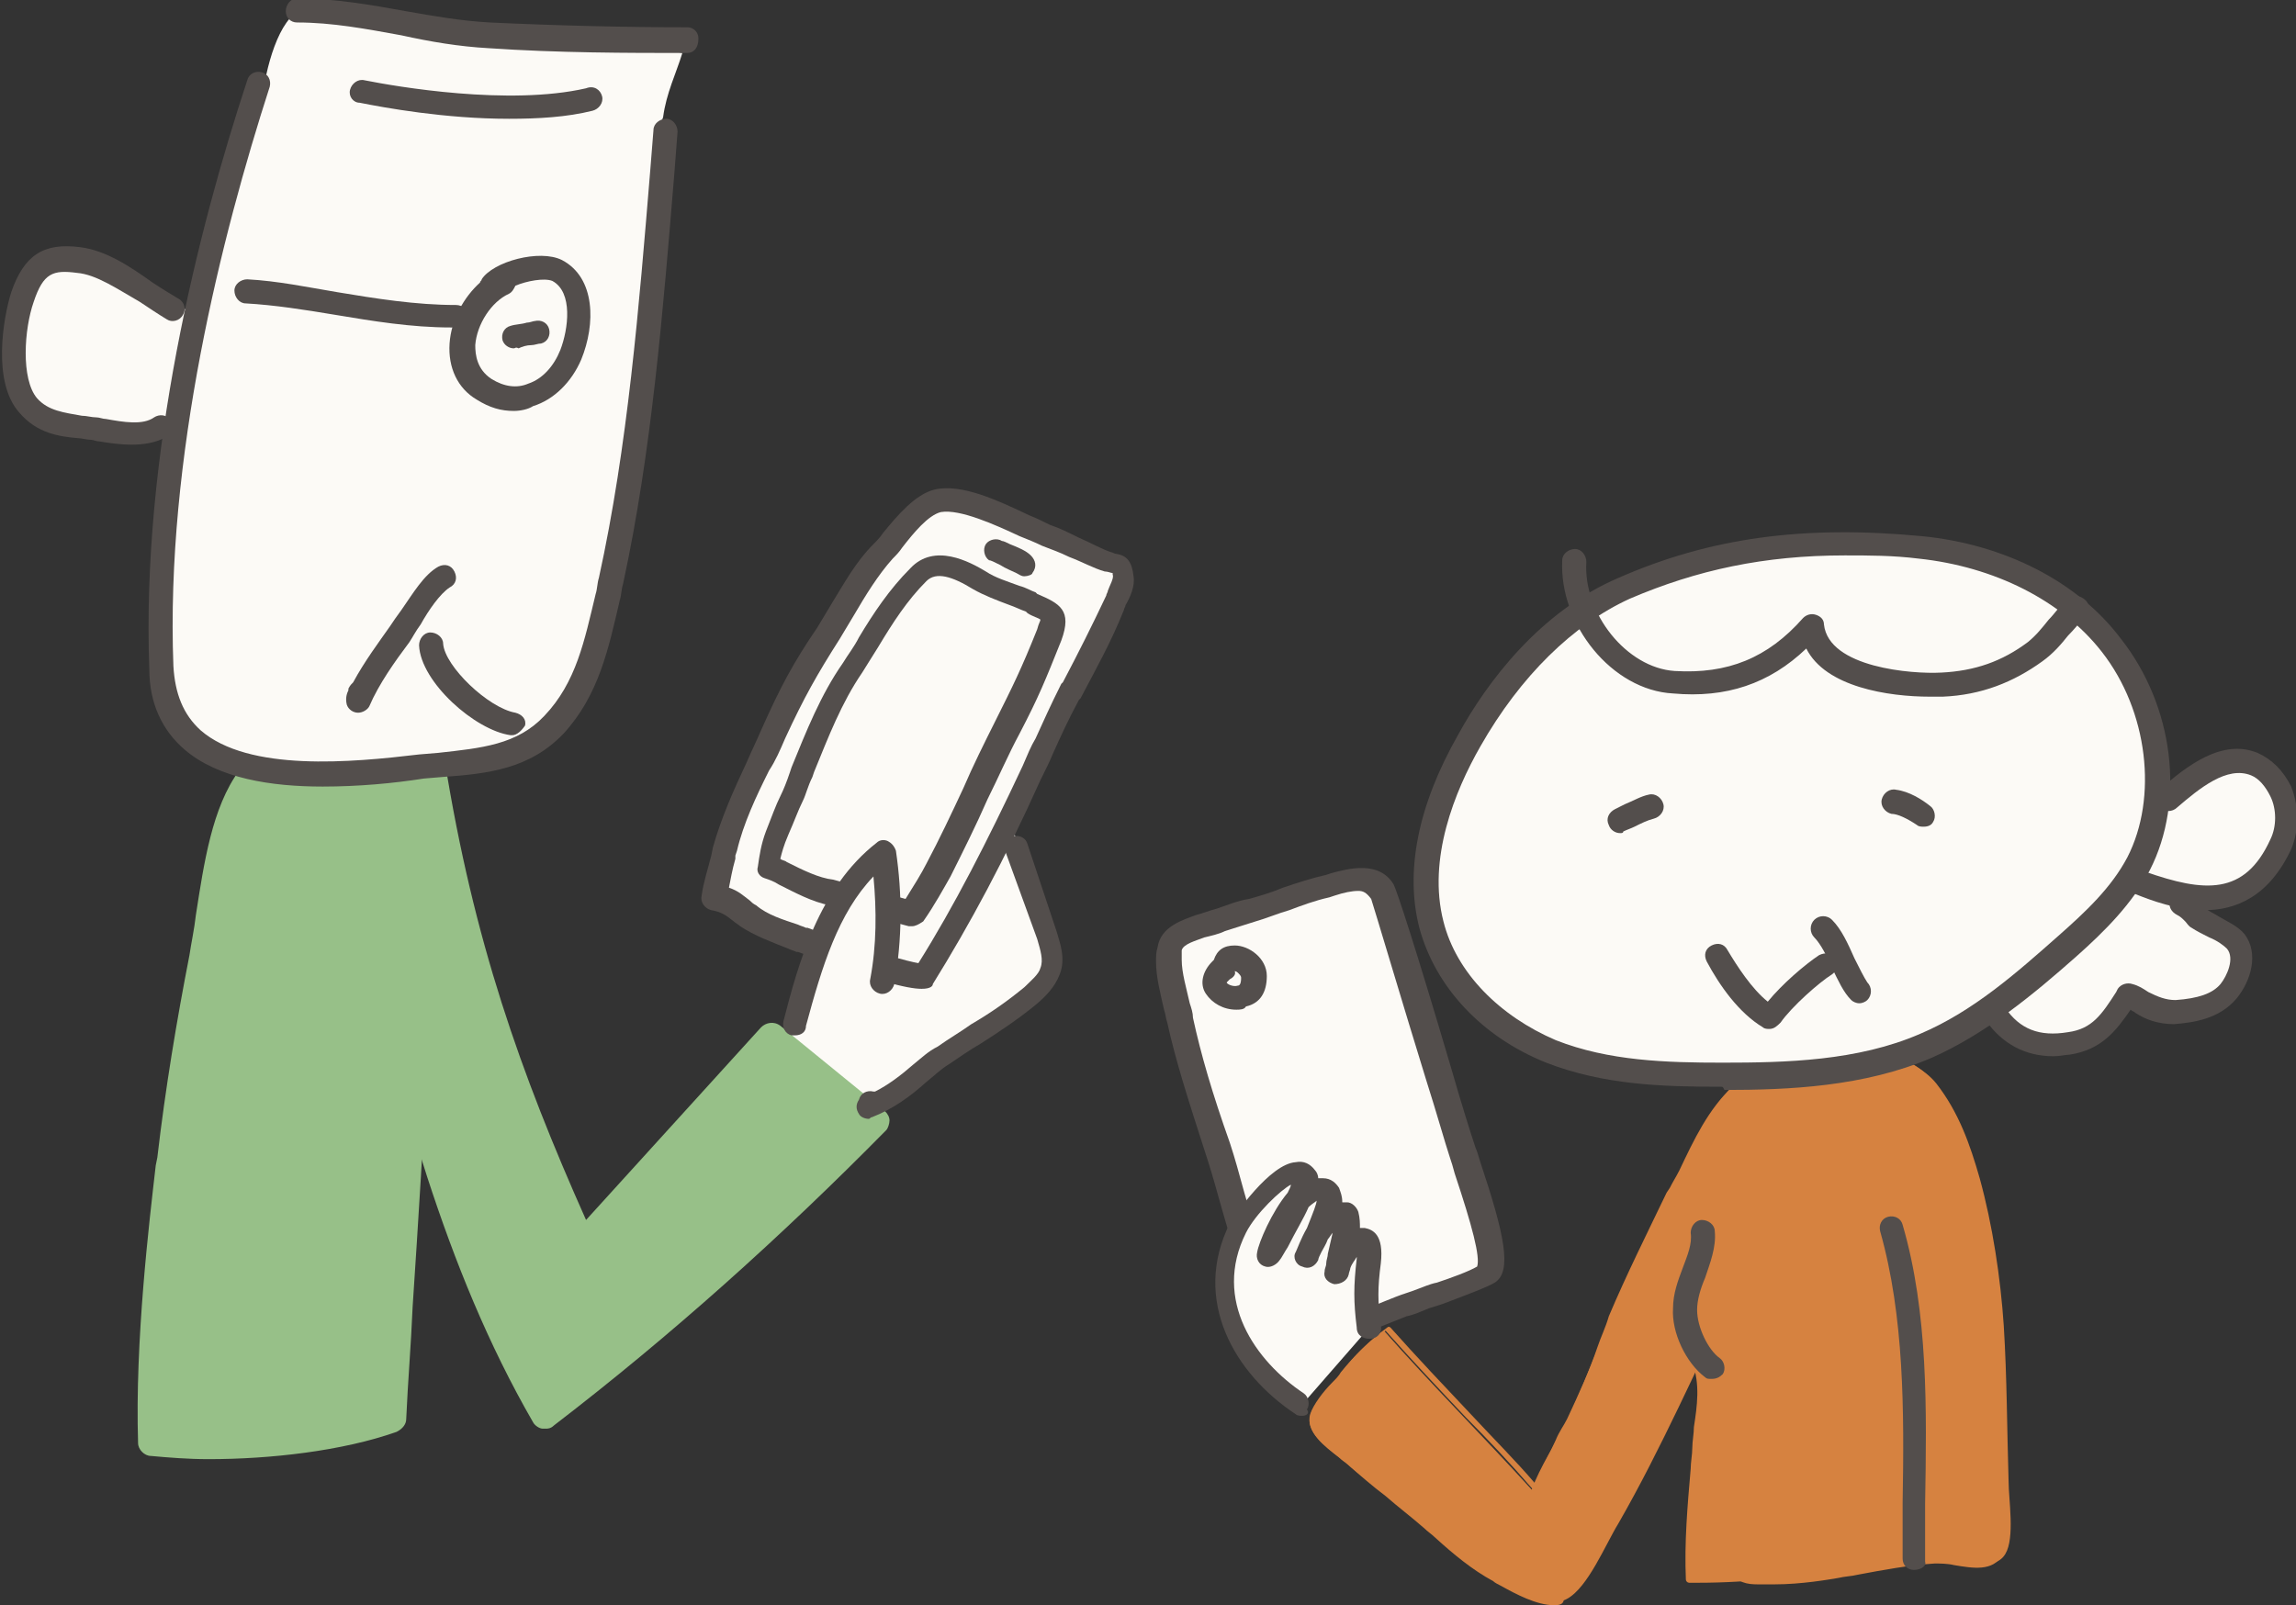<?xml version="1.0" encoding="utf-8"?>
<!-- Generator: Adobe Illustrator 27.6.1, SVG Export Plug-In . SVG Version: 6.00 Build 0)  -->
<svg version="1.1" id="レイヤー_1" xmlns="http://www.w3.org/2000/svg" xmlns:xlink="http://www.w3.org/1999/xlink" x="0px"
	 y="0px" viewBox="0 0 143 100" style="enable-background:new 0 0 143 100;" xml:space="preserve">
<rect x="0" y="0" width="143" height="100" fill="#333333" stroke="none"/>
<style type="text/css">
	.st0{fill:#FCFAF6;}
	.st1{fill:#97C088;}
	.st2{fill:#534E4C;}
	.st3{fill:#D68240;}
</style>
<g>
	<g>
		<path class="st0" d="M47.9,66.4c0.3-1.1,1.1-2,1.6-3.1c0.4-1,0.6-2,0.9-3c0.5-1.7,1.7-3.9,2.6-5.3c1.6-2.4,6.7-6.3,9.6-3.8
			c0.8,0.7,1.2,2.4,1.5,3.4c0.4,1.3,0.8,2.7,1.1,3.9c0.8,3.4-1.4,4.1-4.1,5.8c-1.8,1.1-3.8,2.4-5.4,3.6c-1.1,0.9-2.7,2.3-3.9,2.6"/>
		<g>
			<path class="st1" d="M27,47.6c1.8,11.2,4.7,19.7,9.4,30.1c3.9-4.4,7.8-8.8,11.7-13.1c2.2,1.8,4.3,3.5,6.5,5.3
				C48.1,76.4,41.2,82.5,34,88.2c-5.5-9.5-8.2-20.3-10.9-31"/>
			<path class="st1" d="M34,89c-0.1,0-0.1,0-0.2,0c-0.2,0-0.5-0.2-0.6-0.4c-5.6-9.7-8.3-20.6-11-31.2c-0.1-0.5,0.2-0.9,0.6-1
				c0.5-0.1,0.9,0.2,1,0.6c2.6,10.2,5.2,20.6,10.3,29.9c6.7-5.2,13.1-10.9,19.1-17l-5.1-4.2L37,78.2c-0.2,0.2-0.5,0.3-0.8,0.3
				c-0.3,0-0.5-0.2-0.7-0.5c-4.3-9.6-7.6-18.4-9.5-30.3c-0.1-0.5,0.2-0.9,0.7-1c0.5-0.1,0.9,0.2,1,0.7c1.8,11.2,4.7,19.4,8.8,28.6
				L47.4,64c0.3-0.3,0.8-0.4,1.2-0.1l6.5,5.3c0.2,0.2,0.3,0.4,0.3,0.6c0,0.2-0.1,0.5-0.2,0.6C48.7,77,41.8,83.2,34.5,88.8
				C34.3,89,34.1,89,34,89z"/>
		</g>
		<g>
			<path class="st1" d="M26.3,49c0,12.2-1.1,27.3-1.8,39.4c-4.3,1.5-10.5,1.9-14.9,1.5c-0.2-6.7,0.8-14.3,1.2-17.6
				c0.5-4.2,1.2-8.4,2-12.5c0.6-3.2,0.9-8.5,2.9-11.1c1.3-1.8,1.9-0.3,3.4-0.2c2.3,0.2,4.9,0,7-0.8C26.2,48,26.3,48.7,26.3,49z"/>
			<path class="st1" d="M13,90.9c-1.3,0-2.5-0.1-3.6-0.2c-0.4,0-0.8-0.4-0.8-0.8c-0.2-6.4,0.7-13.8,1.1-17.3l0.1-0.5
				c0.5-4.3,1.2-8.5,2-12.6c0.1-0.7,0.3-1.6,0.4-2.5c0.5-3.2,1-6.7,2.7-9c1.2-1.6,2.3-1.3,3.2-0.8c0.3,0.1,0.6,0.3,0.9,0.3
				c1.5,0.1,4.3,0.2,6.6-0.8c0.2-0.1,0.5-0.1,0.7,0c0.2,0.1,0.4,0.3,0.5,0.5c0.2,0.6,0.3,1.4,0.3,1.8c0,10-0.7,21.9-1.4,32.4
				c-0.1,2.4-0.3,4.7-0.4,7c0,0.3-0.2,0.6-0.6,0.8C21.3,90.4,16.8,90.9,13,90.9z M10.4,89.1c3.9,0.3,9.2,0,13.3-1.3
				c0.1-2.1,0.3-4.2,0.4-6.4c0.6-10.5,1.4-22.4,1.4-32.3c0-0.1,0-0.2,0-0.4c-2.4,0.8-5.1,0.7-6.5,0.6c-0.6-0.1-1.1-0.3-1.5-0.5
				c-0.6-0.3-0.7-0.3-1.1,0.3c-1.4,1.9-1.9,5.4-2.3,8.2c-0.1,0.9-0.3,1.8-0.4,2.6c-0.8,4.1-1.4,8.3-2,12.5l-0.1,0.5
				C11.1,76.2,10.2,83,10.4,89.1z M24.4,88.4L24.4,88.4L24.4,88.4z"/>
		</g>
		<g>
			<path class="st0" d="M45.1,53.3c-0.2,0.9-0.5,1.7-0.6,2.6c1,0.2,1.4,0.6,2.1,1.2c1,0.7,2.2,1.1,3.3,1.5c0.7,0.3,7.4,2.8,7.7,2.2
				c2.5-4,4.7-8.3,6.7-12.6c0.9-2.1,1.3-3.1,2.4-5.1c1-1.9,1.9-3.6,2.8-5.6c0.2-0.5,0.6-1.2,0.5-1.7c-0.1-0.9-0.3-0.6-1-0.8
				c-1.2-0.4-2.6-1.2-3.8-1.7c-1.6-0.6-4.9-2.5-6.7-2.1c-1.3,0.3-2.6,2.2-3.4,3.1c-1.4,1.5-2.3,3.4-3.4,5.1
				c-1.5,2.4-2.3,3.8-3.4,6.3c-1,2.3-2.4,4.7-3,7.1C45.2,53.1,45.1,53.2,45.1,53.3z"/>
			<path class="st2" d="M57.4,61.6c-0.9,0-2.9-0.5-7.7-2.3l-0.1,0c-0.2-0.1-0.3-0.1-0.5-0.2c-1-0.4-2.1-0.8-3-1.4
				c-0.1-0.1-0.3-0.2-0.4-0.3c-0.5-0.4-0.8-0.6-1.4-0.7c-0.4-0.1-0.7-0.5-0.6-0.9c0.1-0.8,0.4-1.7,0.6-2.5l0.1-0.5
				c0.5-1.8,1.3-3.6,2.1-5.3c0.3-0.7,0.6-1.3,0.9-2c1.2-2.7,2-4.2,3.5-6.4c0.3-0.5,0.6-1,0.9-1.5c0.8-1.3,1.5-2.6,2.6-3.7
				c0.2-0.2,0.4-0.4,0.6-0.7c0.9-1.1,2-2.4,3.2-2.7c1.7-0.4,4,0.7,5.9,1.6c0.5,0.2,0.9,0.4,1.3,0.6c0.6,0.2,1.2,0.5,1.8,0.8
				c0.7,0.3,1.4,0.7,2,0.9c0.1,0,0.2,0.1,0.3,0.1c0.7,0.1,1,0.5,1.1,1.4c0.1,0.6-0.2,1.3-0.5,1.8c0,0.1-0.1,0.2-0.1,0.3
				c-0.8,2-1.7,3.6-2.7,5.5l-0.1,0.1c-0.7,1.3-1.1,2.2-1.6,3.3c-0.2,0.5-0.5,1.1-0.8,1.7c-2.2,4.9-4.4,9-6.7,12.7
				C58.1,61.4,58,61.6,57.4,61.6z M45.4,55.3c0.6,0.2,0.9,0.5,1.3,0.8c0.1,0.1,0.2,0.2,0.4,0.3c0.7,0.6,1.7,0.9,2.6,1.2
				c0.2,0.1,0.3,0.1,0.5,0.2l0.1,0c4.3,1.6,6.3,2.1,6.9,2.2c2.2-3.5,4.3-7.6,6.5-12.3c0.3-0.7,0.5-1.2,0.8-1.7
				c0.5-1.1,0.9-2,1.6-3.4l0.1-0.1c1-1.9,1.8-3.5,2.7-5.4c0-0.1,0.1-0.2,0.1-0.3c0.1-0.3,0.4-0.8,0.3-1c0,0,0-0.1,0-0.1
				c-0.1,0-0.3-0.1-0.5-0.1c-0.7-0.2-1.4-0.6-2.2-0.9c-0.6-0.3-1.2-0.5-1.7-0.7c-0.4-0.2-0.9-0.4-1.4-0.6c-1.5-0.7-3.7-1.7-4.9-1.5
				c-0.8,0.2-1.7,1.3-2.4,2.2c-0.2,0.3-0.4,0.5-0.6,0.7c-0.9,1-1.7,2.3-2.4,3.5c-0.3,0.5-0.6,1-0.9,1.5c-1.4,2.2-2.2,3.6-3.4,6.2
				c-0.3,0.7-0.6,1.4-1,2c-0.8,1.6-1.6,3.3-2,5l-0.1,0.3v0l0,0.2C45.6,54.2,45.5,54.8,45.4,55.3z M45.1,53.3L45.1,53.3L45.1,53.3z"
				/>
		</g>
		<path class="st2" d="M54.1,69.7c-0.2,0-0.5-0.1-0.6-0.3c-0.2-0.3-0.2-0.6,0-0.9c0.1-0.4,0.5-0.6,0.9-0.5c0,0,0.1,0,0.1,0
			c0.8-0.4,1.6-1,2.4-1.7c0.5-0.4,0.9-0.8,1.5-1.1c0.7-0.5,1.4-0.9,2.1-1.4c1.2-0.7,2.2-1.4,3.3-2.3c0.4-0.4,0.9-0.8,1-1.2
			c0.2-0.5,0-1.1-0.2-1.8L62.6,53c-0.1-0.4,0.1-0.8,0.5-0.9c0.4-0.1,0.8,0.1,0.9,0.5l1.8,5.4c0.2,0.7,0.6,1.7,0.2,2.7
			c-0.3,0.8-0.9,1.4-1.5,1.9c-1.1,0.9-2.3,1.7-3.4,2.4c-0.7,0.4-1.4,0.9-2,1.3c-0.5,0.3-0.9,0.7-1.4,1.1c-1,0.9-2.1,1.7-3.4,2.2
			C54.2,69.6,54.2,69.7,54.1,69.7z"/>
		<path class="st2" d="M56.8,57.7c0,0-0.1,0-0.1,0c0,0-0.1,0-0.1,0c-0.4-0.1-4.5-1.2-4.9-1.3c-1.1-0.2-2.2-0.8-3.2-1.3
			c-0.3-0.2-0.6-0.3-0.9-0.4c-0.3-0.1-0.5-0.4-0.4-0.7c0.1-0.7,0.2-1.4,0.5-2.2l0,0c0.4-1,0.6-1.6,0.9-2.2c0.2-0.4,0.4-0.9,0.6-1.5
			l0.1-0.3c0.9-2.2,1.8-4.5,3.2-6.5c0.3-0.5,0.7-1,1-1.6c0.9-1.5,1.9-3,3.2-4.3c1.5-1.6,3.7-0.4,4.7,0.2c0.6,0.4,1.3,0.6,2.1,0.9
			c0.4,0.1,0.7,0.3,1,0.4l0.1,0.1c1.4,0.6,2.2,1,1.5,2.9c-1,2.5-1.4,3.5-2.6,5.8c-0.7,1.3-1.3,2.7-2,4.1c-0.7,1.6-1.5,3.2-2.3,4.8
			c-0.4,0.7-1,1.8-1.7,2.8C57.2,57.6,57,57.7,56.8,57.7z M48.6,53.5c0.1,0.1,0.3,0.1,0.4,0.2c1,0.5,2,1,2.9,1.1
			c0.3,0.1,2,0.5,2.7,0.7c0.8,0.2,1.4,0.4,1.8,0.5c0.5-0.8,1-1.6,1.3-2.2c0.8-1.5,1.6-3.2,2.3-4.7c0.6-1.4,1.3-2.8,2-4.2
			c1.1-2.2,1.6-3.2,2.6-5.7c0.1-0.4,0.2-0.5,0.2-0.6c-0.1-0.1-0.5-0.2-0.8-0.4l-0.1-0.1c-0.3-0.1-0.7-0.3-1-0.4
			c-0.8-0.3-1.6-0.6-2.3-1c-1.3-0.8-2.3-1.1-2.9-0.5c-1.2,1.2-2.1,2.6-3,4.1c-0.3,0.5-0.7,1.1-1,1.6c-1.3,1.9-2.1,4-3,6.2l-0.1,0.3
			c-0.3,0.6-0.4,1.1-0.6,1.5c-0.3,0.6-0.5,1.2-0.9,2.1C48.8,52.7,48.7,53.1,48.6,53.5z"/>
		<path class="st2" d="M63.8,35.9c-0.2,0-0.3-0.1-0.5-0.2c-0.2-0.1-0.7-0.3-1-0.5c-0.4-0.2-0.6-0.3-0.7-0.3c-0.3-0.2-0.4-0.7-0.2-1
			c0.2-0.3,0.7-0.4,1-0.2c0.1,0,0.3,0.1,0.5,0.2c0.5,0.2,1,0.4,1.3,0.7c0.3,0.3,0.4,0.7,0.1,1.1C64.3,35.8,64,35.9,63.8,35.9z"/>
		<g>
			<path class="st0" d="M49.5,63.7c1-3.9,2.3-8.2,5.5-10.7c0.4,2.7,0.4,5.4-0.1,8"/>
			<path class="st2" d="M49.5,64.5c-0.1,0-0.1,0-0.2,0c-0.4-0.1-0.6-0.5-0.5-0.9c0.9-3.5,2.2-8.3,5.8-11.1c0.2-0.2,0.5-0.2,0.7-0.1
				c0.2,0.1,0.4,0.3,0.5,0.6c0.4,2.7,0.4,5.5-0.1,8.3c-0.1,0.4-0.5,0.7-0.9,0.6c-0.4-0.1-0.7-0.5-0.6-0.9c0.4-2.1,0.4-4.3,0.2-6.4
				c-2.2,2.3-3.2,5.6-4.2,9.3C50.2,64.3,49.9,64.5,49.5,64.5z"/>
		</g>
		<g>
			<path class="st0" d="M16.3,6.9c0-1.5,0.7-4.9,2-6c1.7-1.4,3.9,0,5.6,0.5c4.7,1.3,9.5,1.1,14.3,1.5c1.4,0.1,2.9,0.1,4.3,0.4
				c-0.4,1.3-1,2.5-1.2,4C41,8,41,8.9,41,9.8c0,0.6,0,1.2-0.4,1.7c-0.4,0.4-1.5,0.7-1.7,0.4L16.3,6.9z"/>
			<path class="st2" d="M42.8,3.3c-3.7,0-8,0-12.4-0.3c-1.8-0.1-3.6-0.4-5.4-0.8c-2.2-0.4-4.3-0.8-6.5-0.8c0,0,0,0,0,0
				c-0.4,0-0.7-0.3-0.7-0.7c0-0.4,0.3-0.8,0.7-0.8c2.3,0,4.6,0.4,6.8,0.8c1.7,0.3,3.4,0.6,5.2,0.7c4.3,0.2,8.6,0.3,12.3,0.3
				c0.4,0,0.7,0.3,0.7,0.7C43.5,3,43.2,3.3,42.8,3.3z"/>
			<g>
				<path class="st0" d="M14,20.3c-0.2-0.8-3.2-1.1-4-1.4c-1.8-0.8-3.1-2.4-5.2-2.7c-1.9-0.3-2.8,0.2-3.5,2.3
					c-0.6,1.6-1,5.2,0.3,6.7c1.2,1.3,2.7,1.2,4.1,1.4c3,0.5,6.2-0.4,8.8-2L14,20.3z"/>
				<g>
					<path class="st0" d="M16.1,5.2c-3.6,11.2-6.5,24.3-6,36.4c0.3,8.1,11,6.8,16.7,6.2c3.1-0.3,5.7-0.4,7.8-2.6
						c2.4-2.5,2.8-5.6,3.6-9c2-9,2.6-18.7,3.4-28"/>
					<path class="st2" d="M20.1,49c-3.2,0-6.5-0.5-8.6-2.3c-1.4-1.2-2.2-2.9-2.2-5c-0.5-13.3,3-27.3,6.1-36.7
						c0.1-0.4,0.5-0.6,0.9-0.5c0.4,0.1,0.6,0.5,0.5,0.9c-3,9.3-6.5,23.1-6,36.1c0.1,1.7,0.6,3,1.7,4c3,2.6,9.4,2,13.6,1.5l1.2-0.1
						c2.7-0.3,4.9-0.5,6.6-2.3c2-2.1,2.5-4.7,3.2-7.6c0.1-0.3,0.1-0.7,0.2-1c1.8-8.2,2.5-16.9,3.2-25.4l0.2-2.5
						c0-0.4,0.4-0.7,0.8-0.7c0.4,0,0.7,0.4,0.7,0.8L42,10.8c-0.7,8.5-1.4,17.3-3.2,25.6c-0.1,0.3-0.1,0.7-0.2,1
						c-0.7,3-1.3,5.9-3.5,8.3c-2.1,2.2-4.7,2.5-7.5,2.7l-1.2,0.1C24.5,48.8,22.3,49,20.1,49z"/>
				</g>
				<path class="st2" d="M8.2,27.7c-0.7,0-1.4-0.1-2-0.2c-0.2,0-0.4-0.1-0.5-0.1c-0.3,0-0.6-0.1-0.8-0.1c-1.2-0.1-2.6-0.3-3.7-1.6
					c-1.7-1.9-1-5.9-0.5-7.5c0.8-2.3,2-3.1,4.3-2.8c1.6,0.2,3.1,1.2,4.5,2.2c0.6,0.4,1.1,0.7,1.6,1c0.4,0.2,0.5,0.7,0.3,1
					c-0.2,0.4-0.7,0.5-1,0.3c-0.5-0.3-1.1-0.7-1.7-1.1C7.3,18,6,17.1,4.8,17c-1.5-0.2-2.1,0-2.7,1.8c-0.6,1.7-0.8,4.8,0.2,6
					c0.7,0.8,1.7,0.9,2.8,1.1c0.3,0,0.6,0.1,0.9,0.1c0.2,0,0.4,0.1,0.6,0.1c1.1,0.2,2.3,0.4,3-0.1c0.3-0.2,0.8-0.2,1,0.2
					c0.2,0.3,0.2,0.8-0.2,1C9.7,27.6,8.9,27.7,8.2,27.7z"/>
				<path class="st2" d="M31.7,7.4c-4,0-7.8-0.7-9.3-1C22,6.4,21.7,6,21.8,5.6c0.1-0.4,0.5-0.7,0.9-0.6c2,0.4,9,1.6,13.8,0.5
					C37,5.3,37.4,5.6,37.5,6c0.1,0.4-0.2,0.8-0.6,0.9C35.3,7.3,33.5,7.4,31.7,7.4z"/>
				<path class="st2" d="M32,25.6c-0.8,0-1.5-0.2-2.3-0.7c-1.2-0.7-1.8-2-1.7-3.5c0.1-1.5,0.9-2.9,1.9-3.8c0-0.1,0.1-0.1,0.1-0.2
					c0.7-1.1,3.6-1.9,5-1.2c2.1,1.1,2.1,4,1.2,6.2c-0.6,1.4-1.7,2.5-3,2.9C32.9,25.5,32.4,25.6,32,25.6z M32.1,17.8
					c-0.1,0.2-0.2,0.4-0.4,0.5c-1.1,0.5-2,1.9-2.1,3.2c0,0.6,0.1,1.5,1,2.1c0.8,0.5,1.6,0.6,2.3,0.3c0.9-0.3,1.6-1.1,2-2.1
					c0.5-1.3,0.8-3.6-0.5-4.3C33.9,17.3,32.8,17.5,32.1,17.8z"/>
				<path class="st2" d="M28.1,20.4c-2.5,0-4.9-0.4-7.3-0.8c-1.8-0.3-3.7-0.6-5.5-0.7c-0.4,0-0.7-0.4-0.7-0.8c0-0.4,0.4-0.7,0.8-0.7
					c1.9,0.1,3.8,0.5,5.6,0.8c2.4,0.4,4.9,0.8,7.4,0.8c0.4,0,0.8,0.3,0.8,0.7c0,0.4-0.3,0.8-0.7,0.8C28.3,20.4,28.2,20.4,28.1,20.4z
					"/>
				<path class="st2" d="M32,21.7c-0.3,0-0.6-0.2-0.7-0.5c-0.1-0.4,0.1-0.8,0.5-0.9c0.3-0.1,0.7-0.1,1-0.2c0.2,0,0.4-0.1,0.5-0.1
					c0.4-0.1,0.8,0.1,0.9,0.5c0.1,0.4-0.1,0.8-0.5,0.9c-0.2,0-0.4,0.1-0.6,0.1c-0.3,0-0.6,0.1-0.8,0.2C32.1,21.6,32.1,21.7,32,21.7z
					"/>
				<path class="st2" d="M31.9,45.8c0,0-0.1,0-0.1,0c-2.2-0.3-5.6-3.3-5.7-5.6c0-0.4,0.3-0.8,0.7-0.8c0.4,0,0.8,0.3,0.8,0.7
					c0.1,1.4,2.8,4,4.5,4.3c0.4,0.1,0.7,0.4,0.6,0.8C32.5,45.5,32.2,45.8,31.9,45.8z"/>
				<path class="st2" d="M22.3,44.4C22.3,44.4,22.3,44.4,22.3,44.4c-0.3,0-0.6-0.2-0.7-0.5c-0.1-0.4,0-0.7,0.1-0.9c0,0,0-0.1,0-0.1
					c0.1-0.2,0.2-0.3,0.3-0.4c0.7-1.3,1.6-2.5,2.3-3.5c0.2-0.3,0.4-0.6,0.7-1c0.7-1,1.4-2.2,2.3-2.7c0.4-0.2,0.8-0.1,1,0.3
					c0.2,0.4,0.1,0.8-0.3,1c-0.6,0.4-1.3,1.4-1.8,2.3c-0.3,0.4-0.5,0.8-0.7,1.1c-0.9,1.2-1.9,2.6-2.5,4
					C22.9,44.2,22.6,44.4,22.3,44.4z"/>
			</g>
		</g>
	</g>
	<g>
		<path class="st0" d="M125.3,64c-3-0.8-2-5.7-0.7-7.5c1.7-2.4,6.2-4.2,9-2.8c1.9,1,6.1,6.3,2,7"/>
		<g>
			<path class="st0" d="M136.1,56.3c0.4,0.2,0.6,0.5,1.1,0.8c0.6,0.5,1.8,0.8,2.3,1.5c0.7,0.9,0.2,2.3-0.4,3.1
				c-0.8,1-2.1,1.3-3.4,1.3c-1.2,0-1.9-0.6-3-1c-1,1.5-1.8,2.7-3.6,3c-2,0.3-3.5-0.2-4.6-1.8"/>
			<path class="st2" d="M127.9,65.8c-1.8,0-3.2-0.8-4.2-2.2c-0.2-0.3-0.1-0.8,0.2-1c0.3-0.2,0.8-0.1,1,0.2c0.9,1.3,2.1,1.8,3.9,1.5
				c1.5-0.2,2.1-1.1,3-2.5l0.1-0.2c0.2-0.3,0.6-0.4,0.9-0.3c0.4,0.1,0.7,0.3,1,0.5c0.6,0.3,1.1,0.5,1.7,0.5c1.4-0.1,2.3-0.4,2.8-1
				c0.4-0.5,0.9-1.6,0.4-2.2c-0.2-0.2-0.6-0.5-1.1-0.7c-0.4-0.2-0.8-0.4-1.1-0.6c-0.2-0.1-0.3-0.3-0.4-0.4c-0.2-0.2-0.3-0.3-0.5-0.4
				c-0.4-0.2-0.6-0.6-0.4-1c0.2-0.4,0.6-0.6,1-0.4c0.4,0.2,0.7,0.4,0.9,0.7c0.1,0.1,0.2,0.2,0.3,0.3c0.2,0.2,0.5,0.3,0.8,0.5
				c0.5,0.3,1.2,0.6,1.6,1.1c0.9,1.2,0.4,2.9-0.5,4c-1.1,1.3-2.7,1.5-3.9,1.6c-1,0-1.8-0.3-2.4-0.7c-0.1-0.1-0.2-0.1-0.3-0.2
				c-0.9,1.3-1.8,2.5-3.8,2.8C128.7,65.7,128.3,65.8,127.9,65.8z"/>
		</g>
		<g>
			<path class="st0" d="M134.9,49.7c1.5-1.4,3.5-2.9,5.3-2.2c1.8,0.7,2.4,3.2,1.6,5.1c-1.9,4.3-5.4,3.7-8.7,2.4"/>
			<path class="st2" d="M137.3,56.7c-1.7,0-3.3-0.6-4.3-1c-0.4-0.1-0.6-0.6-0.4-1c0.1-0.4,0.6-0.6,1-0.4c3.7,1.3,6.2,1.5,7.8-2
				c0.4-0.8,0.4-1.9,0-2.7c-0.3-0.6-0.7-1.1-1.2-1.3c-1.5-0.6-3.2,0.8-4.6,2c-0.3,0.3-0.8,0.3-1.1,0c-0.3-0.3-0.3-0.8,0-1.1
				c1.7-1.5,3.9-3.2,6.1-2.3c0.9,0.4,1.6,1.1,2.1,2.1c0.5,1.3,0.5,2.7,0,3.9C141.3,55.9,139.2,56.7,137.3,56.7z"/>
		</g>
		<g>
			<path class="st3" d="M108.1,80.3c-2.4,4.8-4.6,9.9-7.3,14.6c-0.8,1.3-1.9,4-3.2,4.7c-1.2,0.7-3.4-0.8-4.6-1.3
				c-1.6-0.8-2.9-2.1-4.3-3.2c-1.6-1.4-3.3-2.6-4.9-4c-0.8-0.7-2.5-1.7-2.2-2.9c0.2-0.8,1.3-1.9,1.8-2.5c0.8-1.1,1.7-2,2.8-2.8
				c2.9,3.3,6.2,6.6,9.2,9.9c0.5-1.4,1.5-2.9,2.2-4.3c1-2.1,1.8-4.3,2.7-6.4c1.1-2.7,2.5-5.4,3.8-8.1c1.1-2.1,2.1-4.6,3.8-6.3
				c0.9-0.9,1.5,0.1,2.6,0.1"/>
			<path class="st3" d="M96.8,100c-1.1,0-2.4-0.7-3.3-1.2c-0.2-0.1-0.4-0.2-0.5-0.3c-1.3-0.7-2.5-1.7-3.6-2.7
				c-0.2-0.2-0.5-0.4-0.7-0.6c-0.8-0.7-1.6-1.3-2.4-2c-0.8-0.6-1.6-1.3-2.4-2c-0.1-0.1-0.3-0.2-0.5-0.4c-0.9-0.7-2.1-1.6-1.8-2.7
				c0.2-0.6,0.8-1.4,1.4-2c0.2-0.2,0.4-0.4,0.5-0.6c0.9-1.1,1.8-2,2.9-2.8c0.1-0.1,0.2,0,0.2,0c1.6,1.8,3.4,3.7,5.1,5.5
				c1.3,1.4,2.7,2.8,3.9,4.2c0.4-0.9,0.9-1.8,1.3-2.7c0.2-0.5,0.5-0.9,0.7-1.3c0.7-1.5,1.4-3,1.9-4.5c0.2-0.6,0.5-1.2,0.7-1.9
				c1.1-2.6,2.4-5.2,3.6-7.7L104,74c0.2-0.4,0.4-0.7,0.6-1.1c0.9-1.9,1.8-3.8,3.3-5.2c0.6-0.6,1.2-0.4,1.7-0.2
				c0.3,0.1,0.6,0.3,1,0.2c0.1,0,0.2,0.1,0.2,0.2c0,0.1-0.1,0.2-0.2,0.2c-0.5,0-0.8-0.1-1.2-0.3c-0.5-0.2-0.8-0.3-1.3,0.1
				c-1.4,1.4-2.3,3.3-3.2,5.1c-0.2,0.4-0.4,0.8-0.6,1.1l-0.2,0.3c-1.2,2.5-2.5,5.1-3.6,7.7c-0.3,0.6-0.5,1.2-0.7,1.8
				c-0.6,1.5-1.2,3.1-2,4.5c-0.2,0.4-0.5,0.9-0.7,1.4c-0.5,0.9-1.1,1.9-1.4,2.9c0,0.1-0.1,0.1-0.1,0.1c-0.1,0-0.1,0-0.2-0.1
				c-1.3-1.5-2.7-3-4.1-4.4c-1.7-1.8-3.4-3.6-5-5.4c-1,0.7-1.8,1.6-2.7,2.7c-0.1,0.2-0.3,0.4-0.5,0.6c-0.5,0.6-1.2,1.3-1.3,1.9
				c-0.2,0.9,0.9,1.7,1.7,2.4c0.2,0.1,0.4,0.3,0.5,0.4c0.8,0.7,1.6,1.3,2.4,2c0.8,0.6,1.6,1.3,2.4,2c0.2,0.2,0.5,0.4,0.7,0.6
				c1.1,1,2.2,1.9,3.5,2.6c0.2,0.1,0.3,0.2,0.5,0.3c1.1,0.6,2.9,1.6,3.8,1c1-0.6,1.9-2.3,2.6-3.7c0.2-0.4,0.4-0.7,0.5-1
				c1.9-3.3,3.6-6.8,5.2-10.3c0.7-1.4,1.4-2.9,2.1-4.3c0-0.1,0.1-0.1,0.2-0.1c0.1,0,0.1,0.1,0.1,0.2c-0.7,1.4-1.4,2.9-2.1,4.3
				c-1.6,3.4-3.3,7-5.2,10.3c-0.2,0.3-0.3,0.6-0.5,1c-0.7,1.4-1.6,3.2-2.8,3.8C97.4,99.9,97.2,100,96.8,100z"/>
		</g>
		<g>
			<path class="st3" d="M117.8,65.5c0.9,0.7,2,1,2.8,2c1.4,1.8,2.1,3.8,2.7,5.9c0.8,2.9,1.3,6.2,1.5,9.2c0.2,3.2,0.2,6.5,0.3,9.7
				c0,1.1,0.4,3.5-0.2,4.5c-0.7,1.2-2.8,0.4-4.1,0.4c-2,0.1-4,0.5-6,0.9c-1.6,0.3-3.4,0.5-5.1,0.4c-0.7,0-1.2,0-1.6-0.7
				c-0.2-0.5-0.1-1.3,0-1.8c0.2-1.5,0.5-3.1,0.7-4.6c0.8-6.1,1.8-12.2,1.5-18.4c-0.1-1.9-0.5-3.7-0.4-5.6c0.4-0.1,0.6,0,0.7,0.4"/>
			<path class="st3" d="M110.5,98.7c-0.3,0-0.6,0-0.9,0l-0.1,0c-0.7,0-1.3-0.1-1.7-0.8c-0.2-0.4-0.1-1.1-0.1-1.6c0-0.1,0-0.2,0-0.3
				c0.1-0.8,0.2-1.7,0.4-2.5c0.1-0.7,0.2-1.4,0.3-2.1c0.1-1,0.3-2,0.4-3c0.7-5,1.4-10.2,1.1-15.4c0-0.7-0.1-1.4-0.2-2.1
				c-0.1-1.1-0.3-2.3-0.2-3.5c0-0.1,0.1-0.1,0.1-0.2c0.5-0.1,0.8,0,0.9,0.5c0,0.1,0,0.2-0.1,0.2c-0.1,0-0.2,0-0.2-0.1
				c-0.1-0.3-0.2-0.4-0.4-0.3c0,1.1,0.1,2.2,0.2,3.3c0.1,0.7,0.2,1.4,0.2,2.2c0.3,5.2-0.4,10.4-1.1,15.4c-0.1,1-0.3,2-0.4,3
				c-0.1,0.7-0.2,1.4-0.3,2.1c-0.1,0.8-0.3,1.6-0.4,2.4c0,0.1,0,0.2,0,0.3c-0.1,0.5-0.1,1,0,1.4c0.3,0.6,0.7,0.6,1.4,0.6l0.1,0
				c1.9,0.1,4-0.2,5-0.4c0.4-0.1,0.8-0.1,1.2-0.2c1.6-0.3,3.2-0.6,4.9-0.7c0.4,0,0.8,0,1.3,0.1c1.1,0.2,2.2,0.3,2.6-0.5
				c0.4-0.8,0.3-2.4,0.2-3.6c0-0.3,0-0.6-0.1-0.9l-0.1-1.7c-0.1-2.6-0.2-5.3-0.3-8c-0.1-3-0.7-6.2-1.5-9.1c-0.5-2-1.2-4.1-2.6-5.8
				c-0.5-0.6-1.1-1-1.7-1.3c-0.4-0.2-0.7-0.4-1.1-0.7c-0.1-0.1-0.1-0.2,0-0.2c0.1-0.1,0.2-0.1,0.2,0c0.3,0.3,0.7,0.5,1,0.7
				c0.6,0.4,1.3,0.7,1.8,1.4c1.4,1.8,2.1,4,2.7,6c0.8,2.9,1.3,6.2,1.5,9.2c0.1,2.7,0.2,5.4,0.3,8l0.1,1.7c0,0.2,0,0.5,0.1,0.9
				c0.1,1.2,0.2,2.9-0.3,3.8c-0.6,1-1.8,0.8-3,0.6c-0.4-0.1-0.9-0.1-1.2-0.1c-1.6,0.1-3.2,0.4-4.8,0.7c-0.4,0.1-0.8,0.1-1.2,0.2
				C113.9,98.4,112.2,98.7,110.5,98.7z"/>
		</g>
		<g>
			<path class="st3" d="M107.5,69.2c-0.1,0.2-0.2,0.3-0.3,0.5c-1,1.5-1.8,3-2.6,4.6c-0.9,1.7-3.7,5.2-2.6,7.2
				c0.9,1.6,2.8,1.4,3.5,3.3c0.6,1.7,0.1,3.6,0,5.4c-0.2,2.7-0.5,5.5-0.4,8.2c3.5,0.1,7.9-0.5,11.4-1.1c1.5-0.3,1.4-0.2,1.4-1.8
				c0.1-4.2,0.1-8.5,0.4-12.7c0.3-3.7,2.5-14.6-3-15.7c-1.2-0.2-2.4,0.3-3.6,0.5c-1.1,0.2-2.4-0.1-3.4,0.4
				C108,68.4,107.7,68.8,107.5,69.2z"/>
			<path class="st3" d="M105.8,98.6c-0.2,0-0.4,0-0.6,0c-0.1,0-0.2-0.1-0.2-0.2c-0.1-2.3,0.1-4.6,0.3-6.9c0-0.4,0.1-0.9,0.1-1.3
				c0-0.4,0.1-0.9,0.1-1.3c0.2-1.3,0.4-2.7-0.1-4c-0.3-1-1-1.4-1.8-1.8c-0.6-0.4-1.3-0.7-1.7-1.5c-0.9-1.7,0.7-4.2,1.8-6.1
				c0.3-0.5,0.6-0.9,0.8-1.3c0.8-1.6,1.6-3.1,2.6-4.6c0.1-0.1,0.2-0.3,0.3-0.4l0.2,0.1l-0.1-0.1c0.2-0.4,0.5-0.9,1-1.2
				c0.7-0.3,1.5-0.4,2.3-0.4c0.4,0,0.8,0,1.2-0.1c0.4-0.1,0.7-0.1,1.1-0.2c0.8-0.2,1.7-0.4,2.5-0.3c4.9,0.9,3.9,9.4,3.3,13.9
				c-0.1,0.7-0.2,1.4-0.2,1.9c-0.3,3.9-0.4,7.9-0.4,11.8l0,1.1c0,1.4-0.1,1.5-1.3,1.7l-0.3,0C112.9,98.2,108.9,98.6,105.8,98.6z
				 M105.3,98.3c3.2,0,7.3-0.4,11.2-1.1l0.3-0.1c1-0.2,1-0.2,1-1.4l0-1.1c0-3.9,0.1-7.9,0.4-11.8c0-0.5,0.1-1.2,0.2-1.9
				c0.5-4.4,1.5-12.7-3.1-13.6c-0.8-0.1-1.6,0.1-2.4,0.2c-0.4,0.1-0.8,0.2-1.1,0.2c-0.4,0.1-0.8,0.1-1.2,0.1c-0.7,0-1.5,0-2.1,0.3
				c-0.4,0.2-0.6,0.6-0.8,1l0,0l-0.1-0.1l0.1,0.1c-0.1,0.2-0.2,0.3-0.3,0.5c-0.9,1.5-1.7,3-2.5,4.6c-0.2,0.4-0.5,0.8-0.8,1.3
				c-1.1,1.8-2.6,4.3-1.8,5.8c0.4,0.7,1,1,1.6,1.4c0.8,0.4,1.5,0.9,1.9,2c0.5,1.3,0.3,2.8,0.1,4.1c-0.1,0.4-0.1,0.9-0.1,1.3
				c0,0.4-0.1,0.9-0.1,1.3C105.4,93.8,105.2,96.1,105.3,98.3z"/>
		</g>
		<g>
			<path class="st0" d="M119.6,34.1c-6.5-0.6-12.4-0.1-18.5,2.6c-4.1,1.8-7.4,5.5-9.6,9.5c-1.9,3.5-3.3,7.6-2.3,11.5
				c1,3.7,4.1,6.5,7.5,7.9c3.4,1.3,7.1,1.5,10.7,1.5c4.3,0,8.7-0.2,12.6-1.9c3.3-1.4,6.1-3.8,8.8-6.2c1.7-1.5,3.4-3.1,4.4-5.2
				c2.2-4.2,1.2-9.9-1.7-13.6C128.6,36.4,124.1,34.5,119.6,34.1z"/>
			<path class="st2" d="M107.2,67.7c-3.6,0-7.3-0.1-10.9-1.5c-4-1.6-6.9-4.7-7.9-8.4c-0.9-3.5-0.1-7.6,2.4-12
				c1.8-3.3,5.1-7.7,10-9.8c5.7-2.5,11.5-3.3,18.9-2.6l0,0c5.1,0.5,9.7,2.8,12.4,6.4c3.3,4.2,4,10.1,1.8,14.4
				c-1.1,2.1-2.8,3.8-4.6,5.4c-2.6,2.3-5.6,4.8-9,6.3c-4.2,1.8-8.9,2-12.9,2C107.3,67.7,107.3,67.7,107.2,67.7z M114.9,34.6
				c-5,0-9.2,0.9-13.4,2.7c-3.5,1.6-6.8,4.8-9.3,9.2c-1.6,2.8-3.3,7-2.3,10.9c0.8,3.2,3.5,5.9,7,7.4c3.3,1.3,6.9,1.4,10.4,1.4
				c3.9,0,8.4-0.1,12.3-1.8c3.3-1.4,6-3.8,8.6-6.1c1.7-1.5,3.3-3,4.3-4.9c1.9-3.7,1.3-9.1-1.6-12.8c-2.5-3.2-6.7-5.3-11.4-5.8
				C117.9,34.6,116.4,34.6,114.9,34.6z"/>
		</g>
		<path class="st2" d="M100.9,51.9c-0.3,0-0.6-0.2-0.7-0.5c-0.2-0.4,0-0.8,0.4-1c0.2-0.1,0.4-0.2,0.6-0.3c0.5-0.2,1-0.5,1.5-0.6
			c0.4-0.1,0.8,0.2,0.9,0.6c0.1,0.4-0.2,0.8-0.6,0.9c-0.4,0.1-0.8,0.3-1.2,0.5c-0.2,0.1-0.5,0.2-0.7,0.3
			C101.1,51.9,101,51.9,100.9,51.9z"/>
		<path class="st2" d="M119.8,51.5c-0.1,0-0.3,0-0.4-0.1c-0.6-0.4-1.2-0.7-1.6-0.7c-0.4-0.1-0.7-0.5-0.6-0.9
			c0.1-0.4,0.5-0.7,0.9-0.6c0.8,0.1,1.6,0.6,2.1,1c0.3,0.2,0.4,0.7,0.2,1C120.3,51.4,120.1,51.5,119.8,51.5z"/>
		<g>
			<g>
				<path class="st0" d="M72.7,59.8c0,1.2,0.5,2.6,0.7,3.7c0.6,2.6,1.4,5.2,2.3,7.8c1.1,3.3,2,8.2,4,11c0.7,1,2.4,1,4.3,0.1
					c1.4-0.6,2.9-1.2,4.4-1.7c0.9-0.4,3.2-1,4-1.5c1-0.6-1-6-1.5-7.6c-0.9-2.8-4.6-15.6-5-16.2c-0.7-1.1-2.3-0.5-3.3-0.3
					c-1.6,0.4-3.1,1-4.7,1.5c-1.1,0.3-2.2,0.7-3.3,1.1c-0.7,0.2-1.7,0.5-1.9,1.4C72.7,59.3,72.7,59.6,72.7,59.8z"/>
				<path class="st2" d="M81.5,83.9c-1,0-1.9-0.4-2.4-1.1c-1.5-2.1-2.4-5.4-3.2-8.2c-0.3-1.1-0.6-2.1-0.9-3c-1-3.1-1.8-5.6-2.3-7.9
					c-0.1-0.3-0.1-0.5-0.2-0.8c-0.2-0.9-0.5-2-0.5-3l0,0c0-0.3,0-0.6,0.1-0.9c0.2-1.3,1.6-1.7,2.4-2c0.4-0.1,0.9-0.3,1.3-0.4
					c0.6-0.2,1.3-0.5,2-0.6c0.7-0.2,1.4-0.4,2.1-0.7c0.9-0.3,1.8-0.6,2.7-0.8l0.3-0.1c1.1-0.3,3-0.8,3.9,0.7
					c0.2,0.4,1.3,3.7,3.6,11.5c0.6,2.1,1.2,4,1.5,4.9c0.1,0.2,0.2,0.6,0.3,0.9c1.5,4.5,2,6.8,0.9,7.5c-0.5,0.3-1.6,0.7-2.9,1.2
					c-0.5,0.2-0.9,0.3-1.2,0.4c-0.5,0.2-0.9,0.4-1.4,0.5c-1,0.4-2,0.8-3,1.2C83.3,83.6,82.3,83.9,81.5,83.9z M84.6,55.5
					c-0.4,0-0.9,0.1-1.5,0.3l-0.3,0.1c-0.9,0.2-1.7,0.5-2.5,0.8c-0.7,0.2-1.4,0.5-2.1,0.7c-0.6,0.2-1.3,0.4-1.9,0.6
					c-0.4,0.2-0.9,0.3-1.3,0.4c-0.5,0.2-1.3,0.4-1.4,0.8c0,0.2,0,0.4,0,0.6v0c0,0.8,0.3,1.8,0.5,2.7c0.1,0.3,0.2,0.6,0.2,0.9
					c0.5,2.3,1.2,4.7,2.3,7.8c0.3,0.9,0.6,2,0.9,3.1c0.8,2.7,1.6,5.9,3,7.8c0.5,0.6,1.8,0.6,3.4-0.1c1-0.4,2-0.8,3-1.2
					c0.5-0.2,0.9-0.3,1.4-0.5c0.3-0.1,0.7-0.3,1.2-0.4c0.9-0.3,2-0.7,2.5-1c0.2-0.6-0.3-2.5-1.4-5.8c-0.1-0.4-0.2-0.7-0.3-1
					c-0.3-0.9-0.8-2.7-1.5-4.9c-1.3-4.2-3.2-10.6-3.4-11.2C85.1,55.6,84.9,55.5,84.6,55.5z"/>
			</g>
			<path class="st2" d="M77,62.9c-0.8,0-1.5-0.4-1.9-1c-0.4-0.6-0.2-1.4,0.4-2c0,0,0.1-0.1,0.1-0.1c0.2-0.6,0.6-0.9,1.3-0.9
				c0.9,0,2,0.8,2,1.9c0,1-0.4,1.7-1.3,1.9C77.5,62.9,77.2,62.9,77,62.9z M76.6,61C76.6,61,76.6,61,76.6,61
				c-0.1,0.1-0.2,0.2-0.2,0.2c0,0.1,0.4,0.3,0.7,0.2c0.1,0,0.2-0.1,0.2-0.5c0-0.1-0.1-0.2-0.2-0.3c-0.1-0.1-0.2-0.1-0.2-0.1
				C77,60.7,76.8,60.9,76.6,61z"/>
		</g>
		<path class="st2" d="M120.2,43.4c-2.6,0-6.5-0.6-7.7-3c-2.3,2.2-5,3.1-8.3,2.8c-3.8-0.2-7.1-4.3-6.9-8.3c0-0.4,0.4-0.7,0.8-0.7
			c0.4,0,0.7,0.4,0.7,0.8c-0.2,3.2,2.5,6.6,5.5,6.8c3.3,0.2,5.8-0.8,8-3.3c0.2-0.2,0.5-0.3,0.8-0.2c0.3,0.1,0.5,0.3,0.5,0.6
			c0.3,2.7,5.5,3.1,7.3,3c2.1-0.1,3.8-0.7,5.4-1.9c0.5-0.4,0.9-0.9,1.3-1.4c0.4-0.4,0.7-0.9,1.2-1.3c0.3-0.3,0.8-0.2,1.1,0.1
			c0.3,0.3,0.2,0.8-0.1,1.1c-0.3,0.3-0.6,0.7-1,1.1c-0.4,0.5-0.9,1.1-1.6,1.6c-1.8,1.3-3.8,2.1-6.2,2.2
			C120.7,43.4,120.4,43.4,120.2,43.4z"/>
		<path class="st2" d="M110.2,64.1c-0.1,0-0.3,0-0.4-0.1c-1.5-0.9-2.7-2.6-3.5-4.1c-0.2-0.4-0.1-0.8,0.3-1c0.4-0.2,0.8-0.1,1,0.3
			c0.6,1,1.5,2.4,2.5,3.2c0.9-1.1,2.3-2.3,3.2-2.9c0.4-0.2,0.8-0.1,1,0.2c0.2,0.4,0.1,0.8-0.2,1c-0.8,0.5-2.5,2-3.2,3
			C110.7,63.9,110.5,64.1,110.2,64.1z"/>
		<path class="st2" d="M115.8,62.5c-0.2,0-0.4-0.1-0.5-0.2c-0.5-0.5-0.8-1.2-1.2-2c-0.3-0.7-0.7-1.5-1.1-1.9c-0.3-0.3-0.3-0.8,0-1.1
			c0.3-0.3,0.8-0.3,1.1,0c0.6,0.6,1,1.5,1.4,2.4c0.3,0.6,0.6,1.2,0.8,1.5c0.3,0.3,0.3,0.8,0,1.1C116.2,62.4,116,62.5,115.8,62.5z"/>
		<path class="st2" d="M119.2,97.8c-0.4,0-0.7-0.3-0.7-0.7v-0.5c0,0,0,0,0,0c0-1,0-2,0-3c0.1-5.7,0.1-11.6-1.4-16.9
			c-0.1-0.4,0.1-0.8,0.5-0.9c0.4-0.1,0.8,0.1,0.9,0.5c1.6,5.5,1.5,11.5,1.4,17.4c0,1.2,0,2.4,0,3.6C120,97.5,119.7,97.8,119.2,97.8z
			"/>
		<path class="st2" d="M106.6,85.9c-0.2,0-0.3,0-0.4-0.1c-1.2-0.9-2.1-2.8-2-4.3c0-0.9,0.3-1.7,0.6-2.5c0.3-0.8,0.6-1.5,0.5-2.2
			c0-0.4,0.3-0.8,0.7-0.8c0.4,0,0.8,0.3,0.8,0.7c0.1,1-0.3,2-0.6,2.9c-0.3,0.7-0.5,1.4-0.5,2c0,1.1,0.7,2.5,1.4,3
			c0.3,0.2,0.4,0.7,0.2,1C107.1,85.8,106.9,85.9,106.6,85.9z"/>
		<g>
			<path class="st0" d="M81.1,87.5c-3.6-2.4-6-6.6-3.9-10.9c0.4-0.7,3.2-4.4,4.1-3.2c0.6,0.7-1.7,4.2-2.1,4.9
				c0.2-1.1,1.9-4.2,3.1-4.1c1.5,0.1-0.5,3.5-0.8,4.2c0.3-0.9,1.2-2.8,2.3-2.7c0.3,1.3-0.3,2.4-0.5,3.7c0.2-1.5,2.2-3.5,1.9-0.7
				c-0.2,1.5-0.2,2.6,0,4.1"/>
			<path class="st2" d="M81.1,88.2c-0.1,0-0.3,0-0.4-0.1c-3.8-2.5-6.5-7.1-4.1-11.9c0.3-0.5,2.5-3.7,4.1-3.8
				c0.5-0.1,0.9,0.1,1.2,0.5c0.1,0.1,0.2,0.3,0.2,0.5c0.1,0,0.2,0,0.3,0c0.5,0,0.8,0.3,1,0.6c0.1,0.3,0.2,0.5,0.2,0.9
				c0.1,0,0.2,0,0.3,0c0.3,0,0.6,0.3,0.7,0.6c0.1,0.4,0.1,0.7,0.1,1c0.1,0,0.2,0,0.3,0c0.5,0.1,1.2,0.4,1,2.2
				c-0.2,1.5-0.2,2.4,0,3.9c0.1,0.4-0.2,0.8-0.7,0.8c-0.4,0-0.8-0.2-0.8-0.7c-0.2-1.6-0.2-2.6,0-4.3c0,0,0-0.1,0-0.1
				c-0.1,0.2-0.3,0.4-0.4,0.7c0,0.1-0.1,0.3-0.1,0.4c-0.1,0.4-0.5,0.6-0.9,0.6c-0.4-0.1-0.7-0.4-0.6-0.8c0-0.2,0.1-0.3,0.1-0.5
				c0-0.2,0.1-0.4,0.1-0.6c0.1-0.4,0.2-0.9,0.3-1.3c-0.1,0.1-0.2,0.3-0.3,0.4c-0.1,0.3-0.3,0.6-0.4,0.8c-0.1,0.2-0.2,0.4-0.2,0.5
				c-0.2,0.4-0.6,0.6-1,0.4c-0.4-0.1-0.6-0.6-0.4-0.9c0.1-0.2,0.3-0.8,0.7-1.5c0.4-1,0.6-1.5,0.6-1.7c-0.1,0.1-0.3,0.2-0.5,0.4
				c-0.3,0.7-0.8,1.5-1.3,2.5c-0.2,0.3-0.4,0.7-0.5,0.8c-0.2,0.3-0.6,0.5-0.9,0.4c-0.4-0.1-0.6-0.5-0.5-0.9c0.1-0.6,0.9-2.5,1.9-3.7
				c0.1-0.2,0.2-0.4,0.2-0.5c-0.6,0.3-2.2,1.8-2.8,3c-2.1,4.2,0.6,8,3.6,10c0.3,0.2,0.4,0.7,0.2,1C81.6,88.1,81.3,88.2,81.1,88.2z"
				/>
		</g>
	</g>
</g>
</svg>
